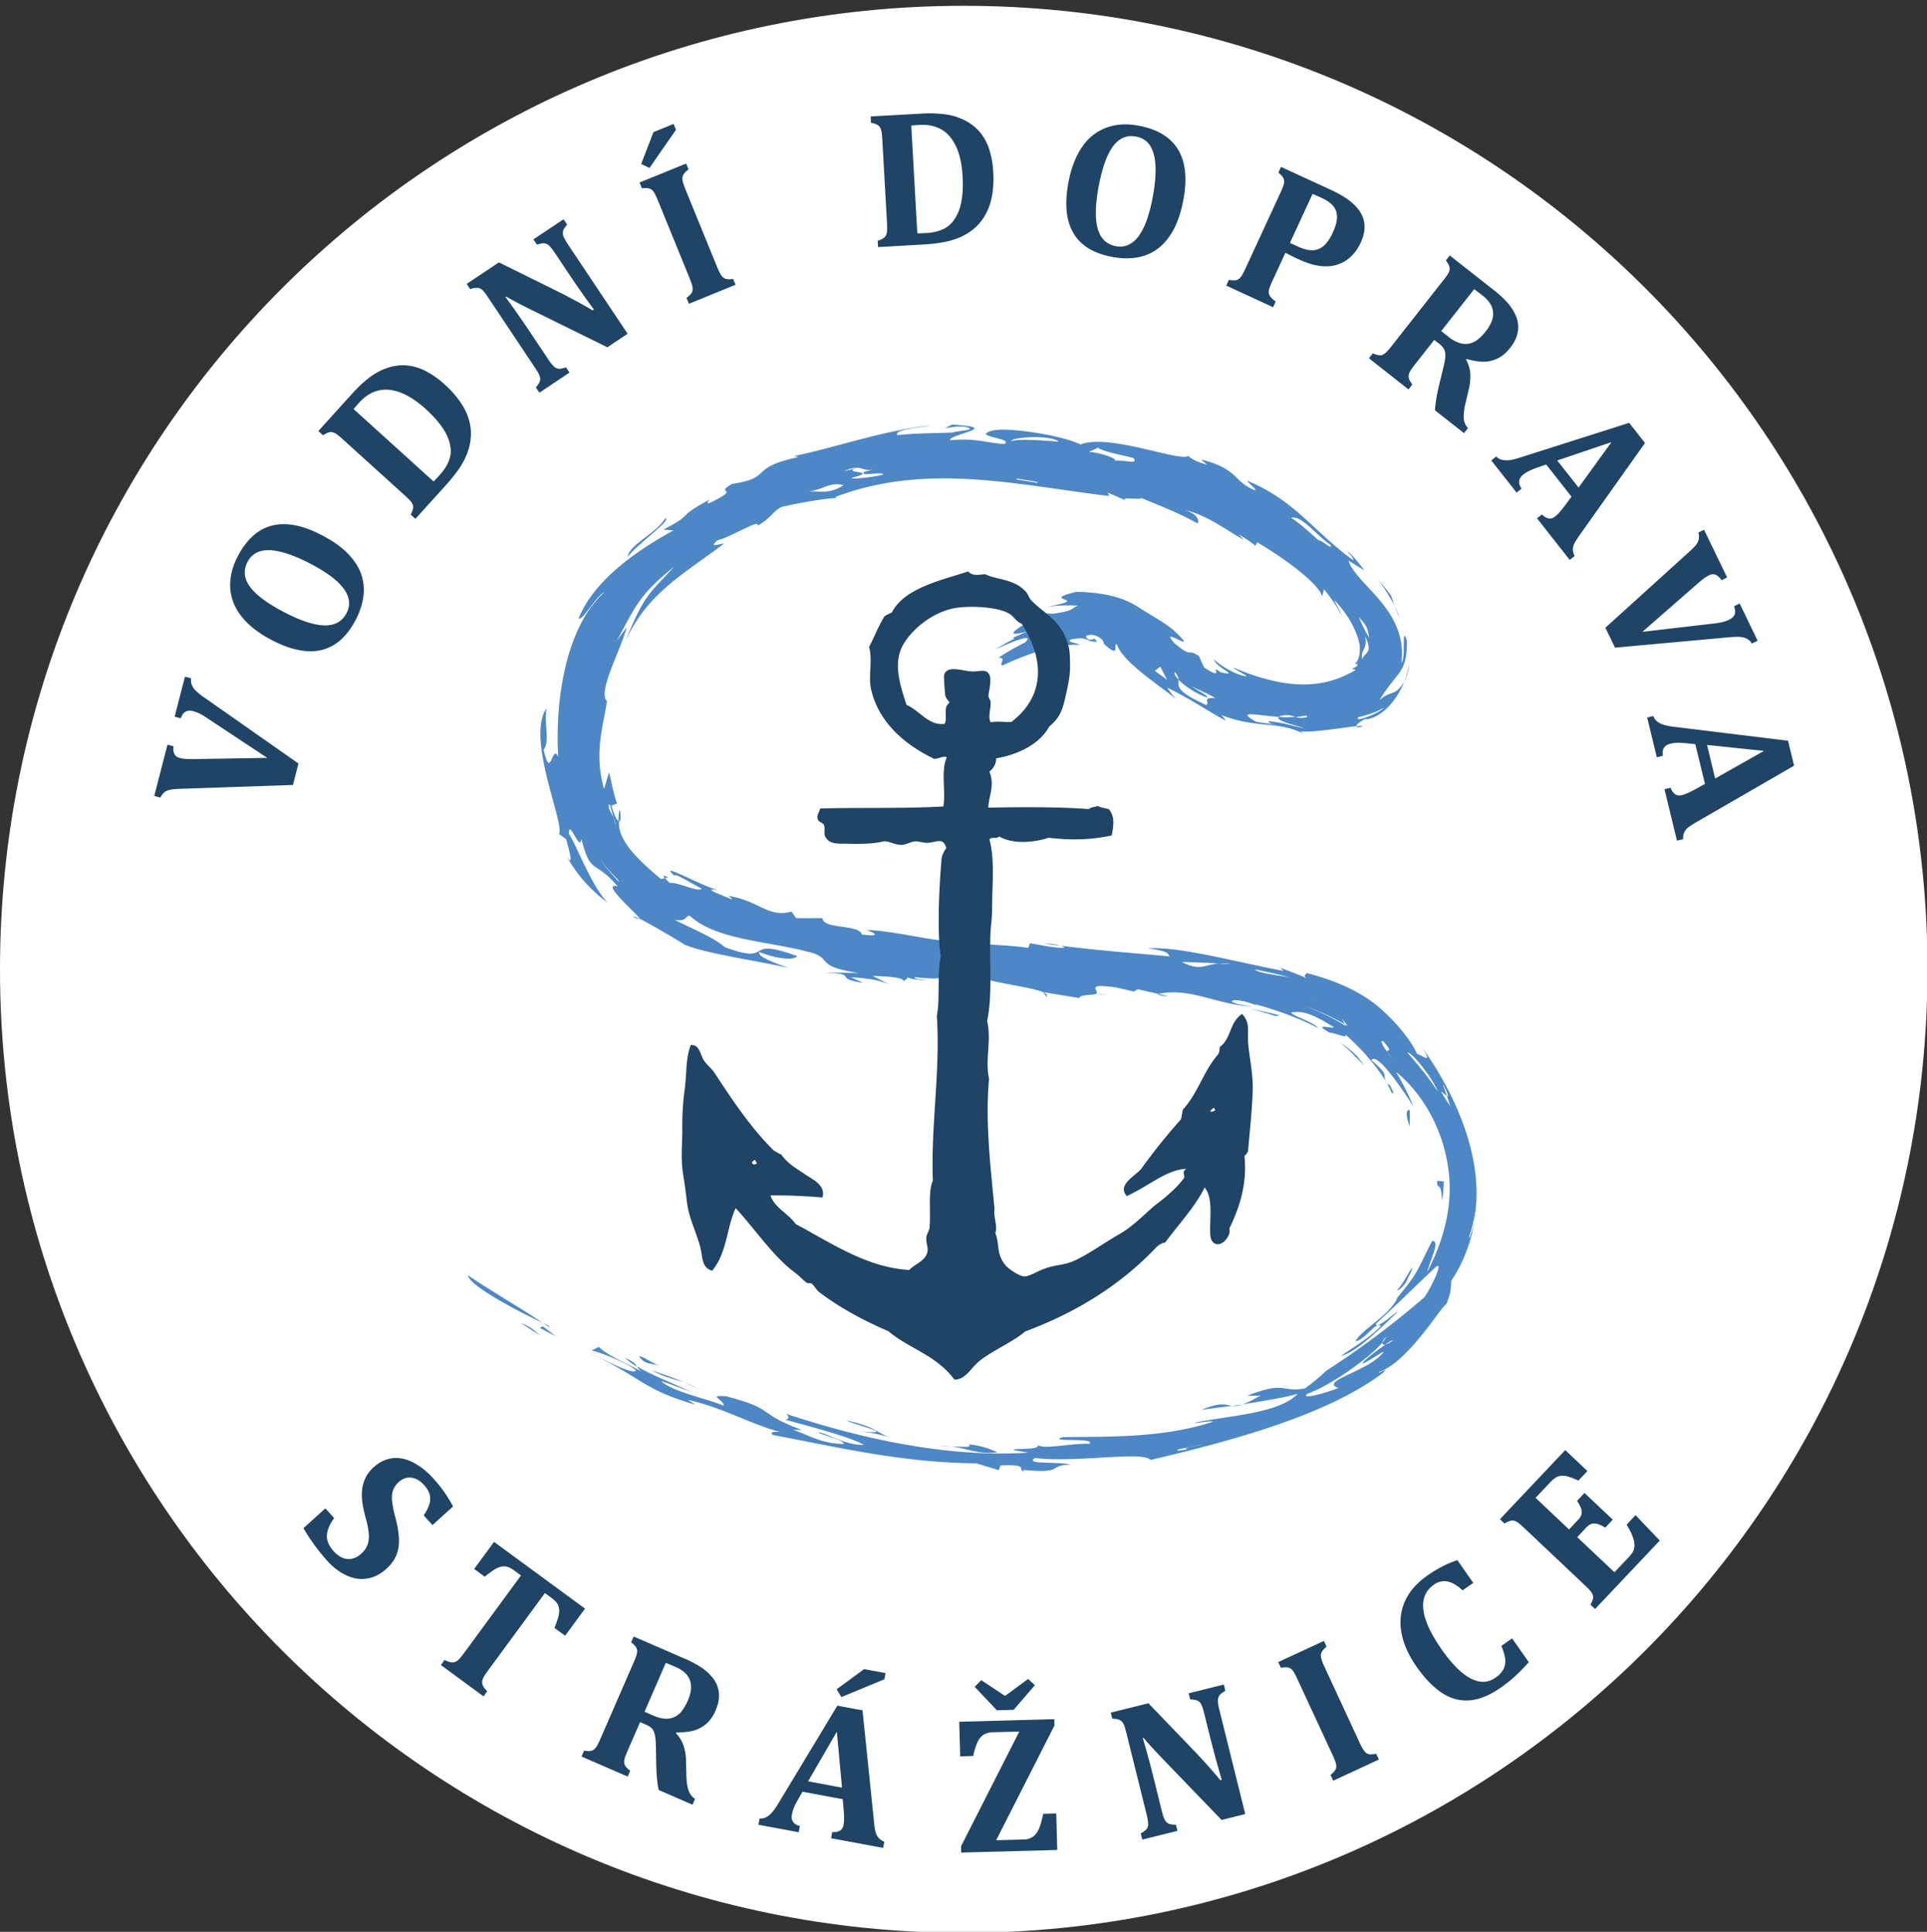 <svg xmlns="http://www.w3.org/2000/svg" width="77.934" height="78.146"><rect width="100%" height="100%" fill="#333333" stroke="none"/><path fill="#FFF" d="M38.976 78.187c21.526 0 38.977-17.45 38.977-38.975 0-21.526-17.45-38.977-38.976-38.977S0 17.685 0 39.21c0 21.527 17.45 38.977 38.976 38.977"/><path fill="#FFF" d="M10.076 40.687c.018.23-.018.437-.104.62-.088.186-.22.334-.393.445-.175.11-.374.175-.598.193a1.15 1.15 0 0 1-1.057-.503 1.22 1.22 0 0 1-.206-.6c-.02-.23.014-.435.1-.62.085-.184.213-.33.383-.44.17-.11.37-.174.595-.192s.43.018.62.106c.187.087.34.217.456.39.117.174.184.375.202.6m58.908.442c.022-.23.094-.427.21-.593.12-.167.274-.29.466-.37.19-.078.397-.106.622-.085a1.148 1.148 0 0 1 .95.678c.088.195.12.402.1.626-.02.23-.09.427-.206.594-.116.166-.267.29-.454.367s-.393.107-.62.085a1.228 1.228 0 0 1-.59-.21 1.11 1.11 0 0 1-.383-.466c-.084-.19-.115-.4-.095-.626"/><path fill="#4D87C6" d="M22.18 53.663c-.062-.046-.164-.107-.243-.16.248.12.362.185.242.16m-3.259-2.08c.817.562 2.186 1.36 3.017 1.92-.805-.367-2.958-1.474-3.017-1.92m3.187 2.605l-1.063-.68c.68.284.498.342 1.063.68m-.27-.468l.112-.07.54.408-.653-.34m20.348-13.583c.123.056.2.113.137.178l-.136-.178m-2.86-.677c-.255-.035-.438-.054-.59-.07.177.004.325.025.59.07m5.465.786l-.505-.016a3.58 3.58 0 0 1 .506.016M49.84 56.87c-.475.057-.918.112-1.252.16.843-.343.97-.187 1.252-.16M27.02 35.504l-.133.023c-.077-.097-.106-.16.134-.023m11.713 2.408c.01.053-.022.09-.076.114l-.146-.03.222-.084m8.084 2.301l.028-.007.405.092c-.22-.005-.36-.03-.432-.085M25.014 33.23c-.002-.172.012-.34.05-.496.066.345.033.532-.05.497m13.646 6.154l-.002-.004.076.01-.073-.005m4.221-1.131c-.22-.028-.428-.05-.658-.084.278-.005.51.035.658.085M49.84 56.87l.4-.057a.85.85 0 0 1-.4.058m-24.56-1.939c.368.16.43.256.473.345a2.735 2.735 0 0 1-.474-.345m15.643-29.11l-.138.067a.716.716 0 0 1 .138-.068m13.938 3.554c.092-.008.19-.008.266-.01-.15.08-.252.06-.265.01"/><path fill="#4D87C6" d="M41.987 19.508l-.07.025c-.273-.063-.55-.093-.828-.142l.065-.028c.278.05.558.078.832.146m13.226 6.234c.352.717-.054.64-.11.925-.11-.404.215-.348.11-.925zM34.53 19.307c1.026-.27-.554-.16.118-.364l-.548.12c.86-.344.675.07 1.29-.093l-.413.108c-.3.22.658-.01.755.112-.473.143-1.608.225-1.203.117zm20.42 5.652c.383.404.358.504.426.834-.077-.084-.273-.49-.427-.835zm-15.226-6.277c-.075-.14.992-.127 1.21-.037-.06-.17-.777-.196-1.348-.195a2.358 2.358 0 0 0-.376-.018c.112.01.236.016.376.02.213.037.064.125.064.184l-.28.05.78.04-.426-.043zm-9.774 1.525c.206-.026.423-.025.634-.032l.85-.365c-.49.134-.996.24-1.484.398zm-5.732 13.836c.054.15.108.264.177.352.22.422-.024.568.684 1.1-.102-.204-.415-.395-.498-.604.144-.06.054-.142-.187-.496-.055-.09-.1-.2-.177-.352zm-.384-.027c-.124-.343-.737-1.916-.473-2.216-.464-.484.027 1.454.474 2.217zm21.194-15.382c.294 0-.33-.297-.983-.354l.382-.18c-.007.145 1.288.368 1.424.438.175.272-.3.057-.822.097zm2.055 7.982c-.03-.09.12-.045-.006-.24l-.292-.327c-.498-.316-.08.208.298.567zM52.396 29c.182-.013.34-.03.41-.057l.08.053a.734.734 0 0 1-.49.003c-.2.007-.437.034-.673-.002-.185.16.762.363 1.02.455-.467-.075-.84-.236-1.457-.277.07.062-.012.08.372.15l-.85-.125c-.878-.494.034-.257.915-.202.032-.033.103-.05.27-.07.142-.015.265.032.403.07zm-4.89-1.817c.125.132.153.226.155.31.223.237.675.55 1.17.73-.024-.138-.375-.262-.626-.452.207.105.552.245.953.463-.57-.016-.227.143-.364.29-1.33-.594-1.12-.807-1.132-1.03-.126-.146-.187-.26-.155-.31zm-.583-.217l.282.534-.5-.362.218-.172zm9.056 1.66c-.21.24-1.295.642-1.028.38.34-.075.687-.192 1.027-.38zm-1.767.184l-.452.026.525.206-.072-.232zm-.9-6.967c-.352-.31-.697-.636-1.09-.895.408-.128 1.036.728 1.588 1.09.092.25-.264-.14-.498-.195zm-12.396-4c-.087-.145 1.548-.28 1.904.024-.807-.07-1.692-.113-1.903-.025zM24.98 35.624c-.26-.3-.536-.578-.726-.924.21.36.512.645.794.946l-.07-.02zm9.614 2.976c-.8.46 1.704.57 2.066.847.1-.176.87-.385-1.058-.552 1.68-.033 1.017.445 2.043.07-.8-.024-1.75-.25-1.886-.28l.94.063c-.503-.374-1.458.035-2.106-.147zm19.802 2.838l-.136-.245c.082.107.172.196.237.314l-.1-.07.025.058a8.339 8.339 0 0 0-1.735-.818 8.591 8.591 0 0 1 1.71.76zm1.91 1.856c-.3-.496-.66-.954-1.05-1.4l.343.495c-.268-.273-.503-.606-.806-.836.03.21.792 1.085 1.51 1.74zm.157-.255c-.23-.276-.32-.405-.35-.472-.178-.26-.317-.455-.184-.465.503.57.088.297.182.465.106.16.226.326.35.47zm-.557 11.275c-.006.063.045.087.13.07.12-.092.23-.16.303-.174a.703.703 0 0 1-.305.174c-.314.224-.776.558-.95.77.18-.015.654-.384.884-.475-.57.785-2.655 1.195-1.837 1.464-.357.16-1.605.52-1.25.233.957-.337 2.528-1.47 3.023-2.062.006-.054.05-.135.173-.256-.023.052-.09.147-.174.255zm-9.352 3.987l.507-.077.194-.14c-.23.084-.466.144-.7.217zm-9.147.596l.447-.15-.88-.103.433.253zM58.145 44.16c-.31-.55-1.376-1.762-1.233-1.582.227-.022 1.12 1.186 1.233 1.582zm-7.39-4.945c.472.097.942.193 1.412.324-.463-.092-1.35-.182-1.41-.325zm7.762 5.117l-.176-.51c.247.46.24.535.177.51l.14.42c-.634-.95-.27-.48-.14-.42zm-8.725-5.33l-.49-.03c-.59.044-.74.328-1.507-.056.5.007 1.002.03 1.506.056.135-.012.294-.008.492.03zm1.42.805c-.442-.044-.31.14-1.1-.11.16-.112-.104-.537-1.296-.56.87.364.934.495 2.082.824l.314-.153zm-.18-.344c.805.244 2.212.834 2.023.94.144-.254-1-.714-1.37-.78a4.389 4.389 0 0 1-.652-.16zm-24.428-16.71c-.44.312-1.32.623-1.78 1.672l.565-.622-.11.17.24-.077c-.442-.06.685-.873 1.084-1.144zM42.887 38.56c.44.233 1.607.264 2.412.367.22-.163-.59-.426-1.54-.464-1.1-.22-.434.25-.873.097zm-3.788-.385l-.223.002.803.177-.58-.18zm-15.077-6.848c.166-.045.03-.968.147-1.244-.048-.386-.175.152-.252.306-.037-.197-.02-.333-.003-.604-.34.178.147.715.108 1.54zM32.69 19.88l-.163.02.164-.02c.647-.08.845-.394 1.42-.257-.57.397-1.042.225-1.42.257zm-8.586 4.226c-.2.23-.355.495-.537.745l-.01.084c.182-.255.348-.515.536-.757l.01-.07zm-1.17 8.126l-.017.48.264.3a7.272 7.272 0 0 1-.245-.78zm24.712 26.4l1.028-.214c-.207.066-.96.166-.635.203-.153.02-.52.11-.394.013zm-22.986-26.1l.158.554c.047.107.085.226.108.316-.042-.076-.075-.197-.108-.316-.118-.272-.283-.452-.158-.554zm23.216-11.91c.938.2 1.727.83 2.423 1.214l-.197-.22c.232.146.464.288.67.463l.07-.145c1.16.687 2.484 1.672 2.633 2.192l.07-.288c.304.367.557.738.732 1.107-.072-.227-.214-.443-.324-.675.538.518.98 1.333 1.04 1.877.023.54-.15.657-.195.703l.11.012c-.015.112-.125.14-.24.193l.167.042c-1.134.668-2.488.898-4.738-.003-.65-.27.328.22.327.26-.412-.01-1.204-.516-1.325-.692.043.336 1.12.723.256.53-.492-.392.264.415-.66-.195l-.21-.463c-.51-.33-.233.118-.98-.51-.746-.823 1.218.635-.076-.562-.358-.283-.73-.49-1.33-.86-.67-.468-1.56-.644-2.568-.662-1.653.402.877.234-1.334.635.47-.086.952-.1 1.41-.074-.347.13-.11.19-1.012.326a3.246 3.246 0 0 0-1.394.2c1.95-.563-1.485.987.34.52l-.62.272c.08-.027.11-.012.08.028a10.33 10.33 0 0 0-.773.44c.49-.245 1.696-.743 1.232-.3-.373.184-.75.4-1.082.622.348-.024.02.25.16.317.992-.484 2.275-.9 3.132-.84-.1-.087-.524-.094-.386-.212.752-.162.634.113 1.086.083-.048-.05-.093-.115-.156-.18.03.06.082.097-.015.08-.2.064-.27-.054-.277-.126.273-.17.752.12.71.3.745.695.344-.075.54.047.273.74 1.71 1.632 2.403 2.21-.14-.146-.26-.31-.374-.472.992.474 1.79 1.04 2.384 1.34l-.18-.227c1.46.56 2.25.21 3.35.765l-.153-.105c.61.033 1.588-.14 2.26-.215-.004-.07.088-.146.336-.287.395.04 1.164-.448 1.595-1.51-.396.624-.483.308-.997.737.73-1.195 1.104-1.05 1.106-2.384-.236-.74-.03.71-.222.88.25-2.158-1.8-3.11-2.147-4.135l.65.4c-.42-.556-.697-.82-.67-.726.176.143.197.23.22.318-1.667-1.21-2.313-2.393-4.298-3.225.103.156.36.316.335.394-.9-.34-.65-.862-2.2-1.25l.252.216c-.508-.135-.834-.366-.756-.386-.146.35-3.203-.906-4.368-.436-.703-.36-2.87-.706-3.537-.568-.95.25.83.3.47.546-.73-.03-1.118-.252-2.21-.148-.04-.26 2.18-.516.08-.633l-.29.148c.216-.035.513-.096.817-.062.61.14-.358.16-.493.234-.745.03-1.494.022-2.24.105-.194-.244 1.158-.328 1.294-.38-1.798.168-3.84.893-5.466 1.223l.177.044c-2.096.446-.99.835-2.696 1.086-.762.452.398.106-.775.71-.33.17-.185-.014-.14-.073-1.44.78-.518.518-1.867 1.214l.42.027c-1.527.837-3.227 2.03-3.846 3.575.243.01.668-.88 1.055-1.078-1.69 1.513-2 4.742-1.873 6.67-.256-.585-.293 1.006-.593-.286.26-.362.02-.964.114-1.68-.833 1.228.762 4.7.507 5.078l.29.216c.086.313.354 1.223.02.676.41.78 1.02 1.418 1.672 1.902-.65-.637-1.283-2.363-1.578-2.795-.01-.67.46.813.5.192.384 1.505.51.806 1.47 1.93-.776-.196.97 1.272.885 1.31.47.233 1.447.81 1.83 1.053.846.36 2.858.632 4.207.94-.506-.176-1.296-.463-1.194-.645.64.255 1.378.362 1.537.168-2.267-.836-.86.4-2.938-.367-.456-.387-1.014-.603-2.02-1.1.527.052.344-.09.6-.18 1.07 1.025 3.337 1.037 5.027 1.534.717.263.11.53 1.798.79l-1.478-.015c1.623.05.356.212 1.678.42l-.504-.23c.812.055 1.106.112 1.544.282l-.66-.337c.44.015 1.247.047 1.244.207.12-.056.16-.105.164-.15.084.05.287.1.796.127-.296-.05-.51-.05-.51-.133 1.933.207.47-.256 1.673-.146-.186-.074.16-.13.59-.136-.054.428 2.32.62 2.937.89l-.01-.005 1.602.263c-.324-.055.033-.15.51-.165l-.08-.003c.515-.032-.58-.503.946-.278l.797.182c-.14-.026.002-.082.078-.108l.82.184c1.3-.28 2.353.447 3.814.51-.417-.054-1.057-.163-.763-.255.294-.01.71.112.917.22l-.066-.062c.9.25 1.783.56 2.55.965-.115-.24-1.585-.676-.888-.637.448-.075 1.146.37 1.54.61-.106.063-.91-.195-.17.222.135-.025.856.3.588.036.658.554 1.602 1.616 1.9 2.365.188.176-.005-.174-.072-.294l-.07-.028c-.32-.438.17-.257-.663-.97.21-.348 1.187 1.076 1.696 1.872a10.009 10.009 0 0 0-.707-1.402c1.057.843 1.905 2.314 2.112 3.885.246 1.582-.263 3.114-.86 4.24.223-.732.527-1.283.212-1.286-.688 1.36-.525 1.226-1.496 2.408l.094-.092c-.373.74-1.418 1.245-1.703 1.748.412-.068.825-.828 1.036-.618-.475.477-1.07.83-1.626 1.212.666-.17 1.664-1.183 2.22-1.71.378-.406-.838.745-.793.4 1.353-1.26 1.632-1.556 2.365-2.245.468-.44-.18.87-.406 1.173a35.5 35.5 0 0 1-3.995 2.993c-.26.258-.545.488-.843.7-.98.18-.735-.33-2.335.297l.543-.01c-.33.19-.558.3-.73.36.74-.13 1.56-.247 2.228-.425-.76.796-2.757.87-4.162 1.162.086.036.58-.085.754-.043-2.093.698-4.436.594-6.09.63-.692.215 1.394.002 1.074.268-.887-.018-1.874.257-2.123.025.398.315-2.036.068-.334.332-3.22.215-6.75-.553-9.796-1.568.128.132.11.21-.04.238 1.057.287 2.614.695 3.178 1.013-.745.043-1.636-.545-1.854-.497.343.155 1.056.314 1.043.466-.964-.02-1.433-.378-2.067-.577l.37.01c-1.948-.733-.962-.807-3.063-1.365-.81-.065-.047.156-.104.387-.464-.24-2.123-.566-2.526-1.01l1.244.454c-.846-.385-1.658-.708-2.217-1.037.042.074.07.146.24.238-.645-.352-1.516-.724-1.785-1.03l-.298.146c.443.09 1.646.603 1.8.82-.207.16-1.37-.505-1.903-.744 2.307 1.13 2.2 1.51 4.317 2.118l-.327-.198c1.346.283 2.585 1 3.75 1.304-.34-.03-.434.03-.292.12 2.617.49 5.173 1.117 8.22 1.146l.91.276.062-.192c1.484-.066.32.28 1.285.248-.368.01-.302-.023-.38-.07 1.748.17.96-.195 1.93-.203-.477-.15-1.866.008-1.444-.276 1.724.202 4.356-.295 4.684.08 3.123-.742 7.046-1.756 9.394-3.52.266-.297-.233.09-.155-.047 1.177-.365 2.605-2.785 2.71-2.717.235-.526.194-.81.21-.965.414-.61.783-1.442.937-2.4-.03.234-.133.454-.196.677l-.015-.08c.117-.312.19-.635.23-.965l.012.042c.34-2.45-.95-5.053-2.172-6.747.68 1.015-.415-.043-.114.447-.192-.52-.736-1.258-1.502-1.948-.885-.8-2.06-1.224-3.033-1.476-.015.08-.18.097.028.226-.36-.175-.725-.292-1.092-.44l.13.13c-2.022-.383-4.152-.985-5.483-.915.807.114.806.194.874.328-1.423-.136-2.757-.223-4.398-.434.083.028.143.06.143.088-.436.008-.948-.116-1.387-.187l-.072.19c-.834-.137-1.927-.102-2.908-.32-.403.185-2.39-.36-3.52-.4-.43-.09.92.314-.295.18-.126-.433-1.57-.198-1.598-.666-.354 0-.712.01-1.063 0l-.19-.262c-.95.257-1.285-.432-2.537-.634.048.067.18.114.105.13-.382-.162-1.252-.48-.53-.367-.688-.16-2.5-1.21-1.764-.58-.006-.142.725.344 1.097.518-.128.172-.997-.285-1.298-.224-.017-.033-.123-.114-.178-.194l-.175.03c-.92-.773-1.733-1.535-1.7-2.326-.07-.03-.18-.224-.3-.64l.227-.088c-.154-.414-.212-.84-.326-1.258l-.2.674c-.404-1.427-.055-2.48.12-3.55-.396-.378.555-2.057.796-2.994-.164.24-.37.467-.497.734.886-1.648.988-2.026 2.414-3.183-1.032 1.13-1.204 1.11-1.995 3.084.85-1.98 2.377-2.78 4.012-4.018-.164-.01-.652.212-.26-.14.432-.065 1.8-.922 1.607-.577.58-.328.61-.58.983-.768.748-.17 1.48-.302 2.24-.37l-.077-.03c3.71-1.408 7.308-.496 11.087-.04l-.05-.138.908.4c-.71-.294.357-.083.445-.18.775.316 1.552.62 2.263 1.022.086-.084.043-.375-.542-.55z"/><path fill="#4D87C6" d="M57.003 26.828c-.047.348-.107.578-.21.75.11-.23.145-.487.21-.75M25.592 37.09c.047-.02.147.015.27.075-.026.013-.097 0-.27-.074m2.022 1.095l.08.032.06.04-.14-.072m-1.667 16.806c-.333-.366.412.14.746.27-.33-.136-.52-.053-.746-.27m2.543 1.348c-.184-.13-.462-.266-.806-.418.225.08.456.187.807.42m-2.154-.914c.53.175.986.337 1.348.494-.344-.122-.67-.152-1.348-.494m9.647 2.729c-.43-.18-1.285-.275-1.286-.274 1.868.22-.334-.305-.466-.425 1.134.25 1.116.42 1.752.7m2.472.344c-.188-.008-.375-.02-.524-.02.19-.01.36.002.524.02m.712-.08c.65.078.876.205 1.172.327-.797.1-1.296-.18-1.884-.248.467.026.918.07.712-.08m17.689-6.546c-.063.114-.293.353-.354.316.224-.24.363-.53.53-.803.238-.31-.092.308-.176.488m1.457-3.321c-.01-.813-.215-.38-.19-.787l.274.02c-.03.26-.013.516-.084.767m1.346.571l-.047.286.033-.327.015.04m-2.643-4.188l-.004.622c-.245-.604-.045-.746.004-.623m-2.128-2.209l.29.382c-.344-.335-.703-.743-1.03-.966.236.14.487.342.74.583m-3.14-1.653l-.15.03c-.33-.112-.676-.196-1.02-.288.395.076.79.155 1.17.258M26.913 20.958c.268.08-1.22 1.11-1.523 1.568.037-.492 1.12-.913 1.523-1.568m29.707 4.08c-.208-.606-.545-1.126-.902-1.617.9 1.107.296.284.902 1.618"/><path d="M7.91 27.935a.69.69 0 0 1-.153-.232c-.03-.078-.04-.166-.03-.265l-.247-.064-.417 1.618.248.064c.045-.13.108-.22.19-.266.08-.047.183-.055.306-.023.103.026.197.062.284.107.087.045.18.1.274.165l2.444 1.618-2.887.048a5.265 5.265 0 0 1-.4-.003 1.382 1.382 0 0 1-.247-.04c-.106-.027-.18-.08-.22-.157a.52.52 0 0 1-.035-.317l-.247-.065-.535 2.076.248.065c.05-.1.108-.176.173-.224a.577.577 0 0 1 .23-.096c.088-.017.233-.03.436-.036l4.523-.154.223-.868-3.782-2.653a2.462 2.462 0 0 1-.376-.298zm3.042-2.063c.782.414 1.46.556 2.032.427.57-.13 1.033-.53 1.39-1.203.17-.322.276-.64.32-.95s.018-.613-.08-.905c-.102-.293-.28-.572-.535-.837s-.602-.512-1.033-.74c-.77-.408-1.445-.545-2.018-.41-.574.137-1.04.546-1.402 1.23-.232.438-.337.867-.315 1.284.022.417.172.804.45 1.16s.674.67 1.19.942zm-.94-3.145a.827.827 0 0 1 .53-.433c.233-.062.522-.048.868.042.345.09.745.256 1.2.496.278.148.525.3.74.456.216.156.39.318.52.484.13.167.21.337.24.51a.813.813 0 0 1-.097.524c-.18.34-.48.505-.906.492-.426-.012-.982-.2-1.673-.565-.66-.35-1.105-.688-1.338-1.016-.23-.328-.258-.658-.083-.99zm3.272-5.232c.06-.02.12-.022.177-.007a.527.527 0 0 1 .184.098c.066.05.145.117.234.198l2.478 2.243c.093.083.165.155.22.215.056.06.095.118.116.174.02.056.023.114.008.175a1.1 1.1 0 0 1-.09.225l.19.172 1.18-1.305c.28-.308.493-.58.644-.814.173-.272.292-.543.357-.813.068-.27.08-.535.044-.796a2.28 2.28 0 0 0-.325-.868 3.928 3.928 0 0 0-.71-.833 3.627 3.627 0 0 0-.734-.528 2.136 2.136 0 0 0-.724-.24 1.917 1.917 0 0 0-.75.056c-.258.07-.51.19-.753.36-.245.17-.513.414-.802.733l-1.353 1.496.19.172a.94.94 0 0 1 .22-.113zm1.244-1.21c.223-.246.472-.407.747-.48.273-.075.575-.052.904.068.328.12.675.345 1.04.674.33.3.58.59.747.866.154.254.24.503.26.747.014.148-.007.296-.058.445-.07.2-.2.404-.39.615a3.26 3.26 0 0 1-.245.254L14.3 16.547c.045-.055.12-.142.228-.26zm4.799-4.641c.07.01.135.043.19.095.055.05.136.158.242.32l1.86 2.788c.068.1.122.187.16.258.037.07.06.136.066.195s-.004.118-.033.175a.92.92 0 0 1-.142.196l.145.214 1.218-.813-.143-.212c-.136.047-.236.066-.305.056a.342.342 0 0 1-.188-.095 1.884 1.884 0 0 1-.25-.323l-.693-1.038a37.28 37.28 0 0 0-1.01-1.444l.028-.02c.223.133.544.303.966.512l3.127 1.54.818-.547-2.397-3.59a2.31 2.31 0 0 1-.183-.315.41.41 0 0 1-.04-.184.345.345 0 0 1 .037-.137c.023-.043.068-.107.135-.193l-.142-.212-1.22.813.143.214c.106-.033.185-.05.236-.055.052-.004.1.002.144.02a.425.425 0 0 1 .146.108c.053.055.125.153.22.292l.4.6c.404.608.79 1.162 1.157 1.66l-.053.034c-.214-.13-.45-.264-.705-.4-.256-.137-.46-.244-.615-.322l-2.466-1.22-1.305.87.142.214a.713.713 0 0 1 .31-.052zm6.881-4.028c.063.008.117.03.162.07.045.04.086.094.122.166.036.072.078.165.125.28l1.263 3.098c.046.115.082.21.104.29a.552.552 0 0 1 .028.206.291.291 0 0 1-.067.162c-.04.05-.1.103-.18.163l.098.238 1.885-.77-.098-.235c-.075.01-.143.015-.2.012-.057-.003-.105-.015-.145-.035s-.077-.05-.11-.09c-.032-.04-.065-.093-.1-.163s-.067-.147-.102-.23L27.73 7.68a3.11 3.11 0 0 1-.11-.31.511.511 0 0 1-.018-.19.325.325 0 0 1 .062-.153.816.816 0 0 1 .183-.174l-.097-.237-1.885.767.097.237c.1-.013.183-.016.246-.008zm1.13-2.366l-.096-.237-.815.333-.496 1.29.337.156m9.197-1.752c.057.03.102.068.13.118.03.05.05.117.063.2.01.08.02.183.026.304L35.872 9c.007.123.008.225.005.307s-.017.15-.04.204a.285.285 0 0 1-.118.132 1.116 1.116 0 0 1-.222.096l.014.256 1.757-.1a6.32 6.32 0 0 0 1.03-.126c.313-.072.59-.18.825-.326a2.06 2.06 0 0 0 .59-.538 2.3 2.3 0 0 0 .377-.844c.077-.325.104-.69.08-1.092a3.614 3.614 0 0 0-.15-.89 2.097 2.097 0 0 0-.346-.68 1.91 1.91 0 0 0-.573-.486 2.431 2.431 0 0 0-.787-.275 4.962 4.962 0 0 0-1.087-.04l-2.015.113.015.255c.1.02.177.045.235.074zm1.734.013c.332-.02.622.042.87.182.246.14.444.37.595.685.15.317.238.72.266 1.21.026.447 0 .828-.075 1.143a1.71 1.71 0 0 1-.34.714 1.078 1.078 0 0 1-.354.276 1.828 1.828 0 0 1-.708.164c-.19.01-.307.013-.354.008l-.244-4.355c.07-.01.185-.018.345-.027zm7.751 5.334c.356.07.69.08 1.002.034.31-.046.592-.16.843-.34.25-.18.466-.432.646-.753.18-.322.317-.723.41-1.202.167-.858.104-1.54-.192-2.05-.295-.51-.822-.838-1.58-.986-.488-.096-.928-.072-1.322.07a2.01 2.01 0 0 0-.98.766c-.26.37-.446.84-.558 1.41-.17.87-.11 1.56.18 2.07.288.51.806.836 1.552.98zm-.502-2.918c.143-.734.338-1.258.585-1.575.248-.317.555-.44.923-.367.25.05.44.176.567.38.127.206.197.487.21.844s-.028.787-.126 1.292c-.06.31-.135.59-.222.842a2.582 2.582 0 0 1-.313.636 1.154 1.154 0 0 1-.42.377.822.822 0 0 1-.528.06c-.378-.075-.623-.316-.734-.726-.11-.41-.092-.998.058-1.765zm6.868 4.401a.408.408 0 0 1 .015-.182c.02-.07.064-.182.135-.337l.52-1.126c.142.077.325.167.554.272.393.182.75.275 1.066.277.317.003.6-.08.844-.245.244-.166.438-.405.583-.717.202-.44.206-.835.008-1.184-.196-.35-.592-.66-1.187-.934l-2.045-.944-.107.232c.08.065.137.124.174.176a.323.323 0 0 1 .06.167.524.524 0 0 1-.04.204 3.156 3.156 0 0 1-.118.282l-1.4 3.034a3.245 3.245 0 0 1-.14.275c-.04.07-.085.123-.132.16s-.102.057-.164.06a1 1 0 0 1-.24-.02l-.108.233 1.894.874.107-.232a.972.972 0 0 1-.203-.175.362.362 0 0 1-.074-.15zm1.767-4.026c.09.037.22.093.383.17.202.092.353.2.454.32.1.12.152.268.152.443s-.057.385-.168.63c-.114.245-.238.426-.372.54a.7.7 0 0 1-.455.177c-.17.003-.37-.05-.606-.158l-.302-.14.915-1.982zm4.037 7.709c-.086-.115-.136-.206-.147-.275a.334.334 0 0 1 .032-.21c.034-.073.11-.185.23-.338l.77-.98.177.138a.782.782 0 0 1 .22.232.548.548 0 0 1 .053.257c0 .105-.026.263-.076.473l-.173.708c-.104.438-.16.784-.17 1.04l1.173.922.158-.2a.67.67 0 0 1-.168-.406c-.01-.16.013-.364.073-.616l.134-.566c.05-.23.07-.436.058-.623a1.355 1.355 0 0 0-.17-.555l.025-.03c.265.073.494.11.687.108.193 0 .38-.045.562-.132.182-.086.35-.23.508-.43.12-.15.205-.3.256-.446a1.142 1.142 0 0 0-.033-.862 1.948 1.948 0 0 0-.317-.5 4.056 4.056 0 0 0-.572-.53l-1.776-1.397-.158.2a.957.957 0 0 1 .128.212c.023.06.03.12.02.176-.01.057-.04.12-.085.19s-.107.15-.183.246l-2.065 2.628a3.344 3.344 0 0 1-.2.235c-.056.06-.11.1-.165.126s-.112.03-.174.02a1.024 1.024 0 0 1-.23-.075l-.157.2 1.6 1.26.155-.202zm2.5-3.855c.057.04.174.127.348.264.256.202.396.422.417.663.02.24-.077.5-.294.775-.098.126-.2.232-.307.32a.873.873 0 0 1-.346.175.763.763 0 0 1-.395-.015 1.367 1.367 0 0 1-.454-.25l-.302-.238 1.333-1.694zm1.128 6.904a.48.48 0 0 1-.235-.136l-.2.16 1.023 1.3.2-.16c-.15-.222-.128-.41.07-.568.087-.067.175-.122.265-.163.092-.042.19-.08.292-.116l.37-.13 1.022 1.302-.232.317a5.672 5.672 0 0 1-.238.3c-.066.075-.13.137-.193.186a.319.319 0 0 1-.257.08.526.526 0 0 1-.273-.165l-.2.16 1.323 1.68.2-.158a.617.617 0 0 1-.073-.272c.002-.08.022-.16.063-.24s.118-.205.236-.37l2.618-3.69-.64-.814-4.385 1.395c-.187.062-.336.1-.45.113a.895.895 0 0 1-.305-.01zm4.425-.717l-1.33 1.838-.865-1.096 2.195-.742zm.141 8.315l4.602-.42c.214-.02.374-.023.478-.012.105.01.193.037.267.078.073.04.14.102.194.184l.23-.11-.727-1.506-.23.112c.05.127.06.236.028.324-.032.09-.104.16-.22.215-.095.047-.19.08-.285.102-.097.022-.2.04-.315.052l-2.913.34 2.173-1.9c.14-.122.242-.208.31-.257s.138-.092.215-.13a.329.329 0 0 1 .27-.022.55.55 0 0 1 .23.22l.23-.11-.933-1.93-.23.11a.65.65 0 0 1 .014.283.6.6 0 0 1-.11.222c-.058.07-.16.173-.31.308l-3.355 3.04.39.807zm7 3.764l-4.565-.558a2.488 2.488 0 0 1-.457-.085.826.826 0 0 1-.272-.137.493.493 0 0 1-.156-.22l-.248.06.39 1.608.248-.06c-.046-.265.054-.427.3-.487.106-.025.21-.038.31-.038s.202.005.312.016l.388.04.39 1.608-.344.19c-.137.076-.25.134-.342.175-.09.04-.176.07-.253.09a.328.328 0 0 1-.268-.036.53.53 0 0 1-.18-.264l-.25.06.505 2.08.248-.06a.602.602 0 0 1 .047-.278.546.546 0 0 1 .156-.193c.07-.057.192-.136.367-.237l3.92-2.265-.246-1.006zm-2.948 1.528l-.328-1.357 2.304.24-1.976 1.117zM17.94 60.32a5.533 5.533 0 0 0-.415-.514 2.899 2.899 0 0 0-.823-.652c-.286-.144-.564-.2-.835-.167s-.523.156-.76.37c-.143.13-.25.27-.323.42a1.542 1.542 0 0 0-.138.487 2.05 2.05 0 0 0 .015.55c.03.193.074.4.136.616.07.254.11.465.12.634s-.01.315-.057.438a.915.915 0 0 1-.25.346.783.783 0 0 1-.394.208.638.638 0 0 1-.382-.048 1.07 1.07 0 0 1-.334-.253c-.196-.216-.29-.43-.278-.645.01-.213.107-.447.292-.702l-.356-.393-.885.802a7.882 7.882 0 0 0 .964 1.323c.25.274.515.473.797.598.282.124.56.163.83.114.273-.047.527-.178.763-.392.184-.167.316-.345.396-.535s.118-.406.114-.648a3.91 3.91 0 0 0-.144-.882 4.469 4.469 0 0 1-.137-.683c-.014-.172 0-.316.043-.433s.117-.227.228-.328c.107-.097.22-.155.342-.174s.24-.002.356.05c.115.05.224.13.322.24.116.128.192.254.227.376s.033.252-.005.39a1.646 1.646 0 0 1-.234.466l.356.393.833-.755a6.206 6.206 0 0 0-.384-.62zm2.042 2.05l-.805 1.096.428.314c.093-.077.194-.155.307-.234.113-.08.217-.132.312-.16.095-.025.187-.03.274-.01s.195.076.32.168l.253.186-2.287 3.116c-.073.1-.14.18-.194.244s-.114.108-.17.133-.12.03-.19.018a1.022 1.022 0 0 1-.25-.094l-.15.206 1.725 1.267.15-.207a.947.947 0 0 1-.142-.17.32.32 0 0 1-.054-.263.505.505 0 0 1 .066-.165c.036-.06.095-.147.176-.258l2.288-3.115.224.165c.086.063.152.118.198.166.046.05.08.095.103.14a.643.643 0 0 1 .048.33c-.008.07-.023.144-.05.228-.025.084-.07.21-.136.382l.43.314.805-1.096-3.68-2.7zm8.844 5.502a2.013 2.013 0 0 0-.437-.403 4.05 4.05 0 0 0-.688-.37l-2.072-.9-.102.234c.08.063.138.12.177.172.038.052.06.107.063.165a.543.543 0 0 1-.033.206 3.84 3.84 0 0 1-.113.285l-1.333 3.066c-.05.113-.096.206-.134.278a.577.577 0 0 1-.13.164.276.276 0 0 1-.162.063c-.063.006-.144 0-.24-.013l-.104.235 1.866.81.103-.234c-.114-.088-.186-.164-.214-.228a.335.335 0 0 1-.022-.212c.014-.078.06-.206.137-.384l.5-1.145.205.09a.82.82 0 0 1 .272.167.56.56 0 0 1 .114.236c.027.102.042.26.048.477l.013.73c.01.448.044.798.1 1.047l1.368.596.1-.235a.687.687 0 0 1-.263-.35c-.05-.15-.08-.355-.086-.614l-.014-.58a2.127 2.127 0 0 0-.103-.618c-.06-.177-.16-.34-.303-.493l.015-.036c.274.004.505-.02.692-.07.186-.05.357-.14.51-.27.154-.13.282-.31.383-.543.077-.178.122-.344.135-.498.012-.154-.003-.3-.044-.438a1.188 1.188 0 0 0-.204-.386zm-1.01.923a2.028 2.028 0 0 1-.218.387.774.774 0 0 1-.676.342 1.364 1.364 0 0 1-.502-.128l-.353-.153.86-1.977c.066.023.2.08.404.168.3.13.49.308.572.535.082.227.054.502-.086.825zm7.597 5.325a3.017 3.017 0 0 1-.066-.432l-.464-4.502-1.017-.19-2.378 3.94c-.1.167-.188.294-.265.38a.828.828 0 0 1-.235.192.489.489 0 0 1-.267.053l-.046.253 1.627.303.048-.252c-.26-.067-.368-.225-.32-.474.02-.106.05-.205.09-.296.04-.09.088-.184.142-.28l.193-.338 1.628.303.034.39a4.4 4.4 0 0 1 .02.383c0 .1-.008.19-.02.268-.022.108-.068.185-.144.23a.506.506 0 0 1-.313.057l-.047.252 2.104.39.047-.25a.613.613 0 0 1-.233-.157.539.539 0 0 1-.114-.222zm-2.732-2.063l1.163-2.004.21 2.26-1.372-.256zm1.152-3.721l.198.312 1.736-.718.047-.252-.866-.16m6.906.652l-.273-.253-.912.672h-.043l-.94-.623-.268.268.9.95.677-.02m1.195 4.208c-.065.313-.132.532-.198.66s-.146.22-.24.28a.665.665 0 0 1-.354.098l-1.11.03 2.357-4.64-.007-.256-3.844.104.038 1.4.53-.016a2.41 2.41 0 0 1 .168-.55.708.708 0 0 1 .244-.306.74.74 0 0 1 .4-.104l1.05-.028-2.356 4.64.006.255 3.884-.105-.04-1.477-.527.014zm7.07-4.539a.425.425 0 0 1 .023-.188c.02-.044.047-.083.083-.116s.1-.08.19-.136l-.06-.25-1.423.354.062.248c.11.005.19.014.24.028.05.014.093.037.13.068s.068.082.098.15c.03.07.066.187.107.35l.173.7c.176.71.353 1.362.528 1.954l-.06.015c-.158-.194-.333-.4-.527-.615a36.099 36.099 0 0 0-.47-.51L46.447 68.9l-1.524.378.063.248c.142.003.243.02.307.056a.351.351 0 0 1 .146.154c.033.067.074.195.12.383l.808 3.254c.028.118.05.217.06.297.013.08.013.15-.002.207a.285.285 0 0 1-.09.152 1.02 1.02 0 0 1-.2.136l.063.25 1.422-.354-.063-.248c-.145-.002-.247-.018-.307-.05s-.108-.083-.146-.154c-.037-.07-.078-.2-.126-.388l-.3-1.212c-.147-.6-.3-1.165-.46-1.7l.034-.007c.163.2.41.468.735.808l2.418 2.51.956-.238-1.04-4.192a2.086 2.086 0 0 1-.065-.357zm6.198 2.137c-.058 0-.107-.01-.148-.027s-.08-.046-.112-.084a.936.936 0 0 1-.108-.16 3.169 3.169 0 0 1-.113-.226l-1.403-3.032a2.272 2.272 0 0 1-.125-.306.504.504 0 0 1-.028-.188.312.312 0 0 1 .054-.155c.032-.05.09-.11.175-.18l-.106-.234-1.848.855.108.232c.1-.018.18-.025.245-.02a.305.305 0 0 1 .164.062c.047.036.09.09.13.16.04.07.085.16.137.273l1.407 3.036c.052.112.092.207.12.284.026.077.04.145.036.205a.287.287 0 0 1-.06.164c-.038.05-.096.107-.172.17l.11.233 1.845-.855-.106-.233a.933.933 0 0 1-.202.02zm5.262-4.39c.09.218.143.4.156.544s-.01.277-.07.397a.981.981 0 0 1-.323.343c-.303.212-.64.222-1.007.03-.368-.192-.757-.582-1.167-1.168-.442-.63-.69-1.167-.743-1.608-.053-.44.09-.78.423-1.013a.702.702 0 0 1 .55-.132c.19.036.394.156.613.36l.432-.303-.645-.922c-.227.08-.434.168-.623.266-.19.098-.393.222-.606.372-.42.295-.718.64-.893 1.037-.174.396-.22.818-.137 1.267s.284.903.605 1.362c.344.492.693.85 1.05 1.08.358.228.73.324 1.12.288s.806-.208 1.246-.517c.21-.145.4-.298.575-.458.175-.16.358-.35.554-.567l-.675-.963-.435.305zm5.07-4.902c.085.145.15.264.19.356.04.092.07.17.086.235.02.063.03.13.033.196a.54.54 0 0 1-.083.345 1.375 1.375 0 0 1-.145.18l-.578.61-1.505-1.42.35-.373a.591.591 0 0 1 .226-.164.427.427 0 0 1 .23.002c.087.022.197.07.33.148l.302-.32-1.144-1.08-.3.32c.087.136.143.245.168.327.025.083.027.16.007.23a.614.614 0 0 1-.15.227l-.35.372-1.354-1.28.58-.613c.137-.146.252-.23.346-.256a.708.708 0 0 1 .295-.013c.104.017.274.078.512.185l.363-.387-.896-.846-2.64 2.795.186.176a.912.912 0 0 1 .222-.107.315.315 0 0 1 .177-.004c.056.015.117.05.18.1.066.053.143.12.23.204l2.43 2.295c.09.084.162.157.216.22.055.06.09.12.11.175a.271.271 0 0 1 .006.176 1.14 1.14 0 0 1-.095.223l.185.175 2.617-2.77-.98-1.026-.363.386zM50.23 41.017c-.534.37-.405.963-.906 1.344.006.113-.006.22-.074.307-.597.697-.787 1.534-1.414 2.222-.025.13-.042.264-.076.393a23.18 23.18 0 0 0-1.61 2.006c-.29.32-.967.64-.58 1.094.954-.443 1.617-1.072 2.415-1.102-.2.125-.068.213-.093.36-.192.285-.602.676-1.03 1-.51.385-.937.903-1.57 1.27-.7.402-1.284.836-1.842 1.086-.44.197-.69.14-1.19.318-.324.113-.63.32-.827.318-.208 0-.647-.31-.754-.435-.407-.478-.237-.864-.425-1.316.104-.286-.088-.67-.03-.973-.176-1.79-.38-3.59-.224-5.27-.17-.828.108-1.505-.076-2.337.257-1.244.036-2.81.165-3.938.04-.375.033-.627.04-1.007.014-.76.092-1.6-.112-2.41.16-.12.235.012.396-.107.548.31 1.372.256 1.996.048.808.097 1.645.105 2.555-.093.05-.31.158-.738-.12-1.063-.158-.037-.318-.066-.468-.128-.12.057-.21.027-.342.124-1.33-.093-2.696-.08-4.064-.058.016-.486.275-.887.045-1.457.18-.15.277-.326.272-.537.75-.124 1.724-.504 2.146-1.285.447-.374.54-.677.673-1.272.082-.365.16-.735.168-1.024.006-.246.002-.713-.05-.917-.275-1.106-.96-1.308-1.52-1.897-.092-.1-.13-.253-.212-.343-.486-.53-1.14-.466-1.65-.71-.247.017-.512.088-.684-.112-.975.326-2.588.657-3.084 1.655-.098.05-.193.096-.29.144-.26.4-.413.84-.636 1.255.152.53-.037 1.186.08 1.708.336 1.474 1.56 2.346 2.557 2.82.16 0 .363-.126.505-.07-.247.597-.032 1.35-.137 1.995-1.684.094-3.316.036-4.982.082-.035.164-.166.28-.092.448.054.124.206.118.25.236.052.135-.026.333.052.466.183.317.52.267.898.276.495.01.997.016 1.476-.1.217 0 .423.14.7.147.176.004.36-.125.558-.142.14-.01.317.066.522.057.332-.016.62-.243.735.22-.1.108-.183.36-.183.36s-.15 1.583-.118 2.944v.045c.01.37.033.723.077 1.02-.152.768-.017 1.635-.156 2.41.145 2.29-.246 4.4-.162 6.67-.203.45-.073 1.222-.136 1.907-.013.133-.11.237-.127.376-.024.195.072.407.05.558-.057.403-.5.51-.74.77-1.71-.098-3.12-1.07-4.596-1.86-.304-.434-.844-.643-1.02-1.156.714-.01 1.412.028 2.104.082.138-.48-.368-.71-.678-.92-.346-.235-.743-.453-.984-.815-.108-.034-.204-.112-.306-.163-.946-.93-1.723-2.116-2.41-3.16-.11-.168-.315-.317-.43-.507-.136-.224-.172-.64-.52-.596-.177.482-.164.91-.205 1.404a9.694 9.694 0 0 1-.056.52c-.102.845-.076 1.348-.08 1.654-.008.516-.06 1.025.027 1.6.06.384.114.76.157 1.135.073.643.33 1.126.53 1.8.115.4.04.894.496 1.01.61-.744.57-1.71.95-2.53.783.852 1.537 1.982 2.414 2.622.163.12.344.328.465.398.062.035.14-.008.198.037.117.094.183.252.303.343.868.656 1.832 1.163 2.798 1.58.865.726 1.904.942 2.67 1.957.47 0 .667-.494 1.048-.785.53-.407 1.392-.787 1.805-1.16 2.128-.794 3.898-1.91 5.342-3.442.17-.116.163-.123.326-.16.546-.737 1.206-1.434 1.595-2.223.465.53.063 1.88.313 2.18.295.352.78-.203.687-.52.438-.902.728-1.854.61-2.945.09-.04.083-.112.144-.16.067-.778.172-1.733.193-2.518.016-.663-.16-1.433-.188-1.925-.028-.494.088-.78-.246-1.135zm-19.817 6.008c.02-.045.063-.08.126-.108.022.05.047.096.07.145-.09.056-.16.063-.197-.037zm8.903-19.863c-.328-.003-1.036-.29-1.135.156-.014.07.035.777.052.827.033.113.11.193.177.27-.293.212-.075.597-.203.864-.636.1-1.018-.543-1.543-.764-.287-.868-.55-1.724-.13-2.448.388-.666 1.223-1.305 2.058-1.464.586-.11 1.713-.066 2.21.21.197.11.297.34.522.417 1.026 1.623.815 3.026-.418 3.973-.285.018-.546-.042-.846.014-.108-.252.016-.54.005-.81-.005-.097-.094-.173-.09-.27.01-.16.167-.696.005-.9-.137-.174-.37-.07-.664-.075zm9.634 17.805c.004-.07.09-.11.144-.16.02.035.035.07.055.107-.082.052-.144.062-.2.053z" fill="#1F4465"/><path fill="none" d="M38.975 78.187c21.528 0 38.98-17.45 38.98-38.98C77.954 17.69 60.502.24 38.974.238 17.45.238-.005 17.69-.005 39.208c0 21.528 17.452 38.98 38.98 38.98"/><path fill="none" d="M6.104 75.068h71.85V4.462H6.104"/></svg>